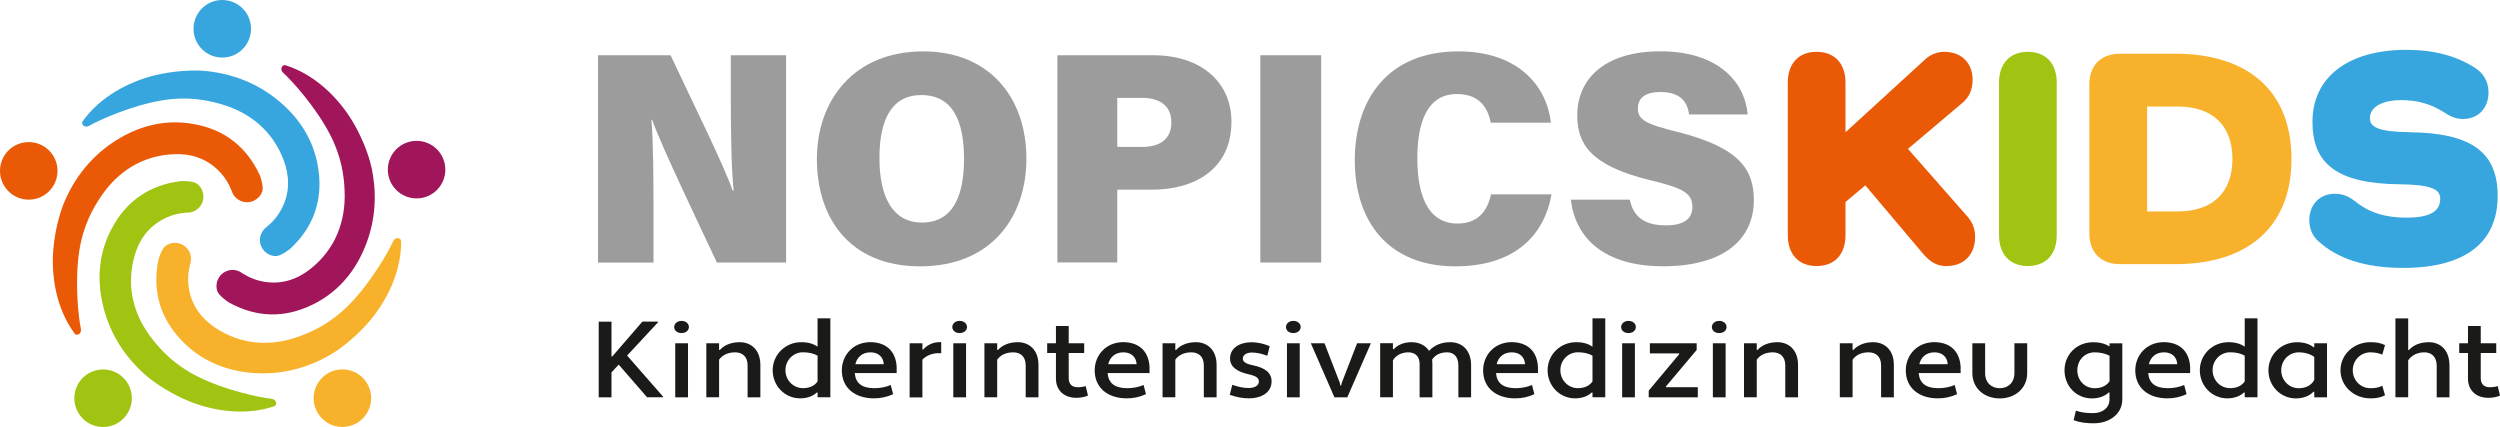 <?xml version="1.0" encoding="UTF-8"?> <svg xmlns="http://www.w3.org/2000/svg" width="363" height="62" viewBox="0 0 363 62" fill="none"><path d="M11.994 17.617C11.721 18.005 12.253 18.674 12.972 18.257C14.337 17.458 19.073 15.315 23.528 14.574C27.201 13.962 29.982 14.516 32.023 15.099C36.299 16.308 39.597 19.012 41.207 23.299C42.062 25.594 42.091 27.939 40.948 30.205C40.416 31.263 39.691 32.147 38.749 32.931C38.146 33.356 37.743 34.054 37.743 34.852C37.743 36.14 38.792 37.183 40.079 37.183C40.761 37.183 42.033 36.226 42.17 36.096C45.483 33.003 46.863 29.169 46.245 24.688C45.727 20.926 43.945 17.782 41.142 15.236C38.002 12.38 34.265 10.797 30.082 10.33C27.776 10.078 24.75 10.373 22.479 10.934C18.8 11.84 14.588 13.97 11.994 17.624V17.617Z" fill="#37A6DE"></path><path d="M32.274 8.359C34.58 8.359 36.45 6.488 36.45 4.179C36.45 1.871 34.58 0 32.274 0C29.968 0 28.099 1.871 28.099 4.179C28.099 6.488 29.968 8.359 32.274 8.359Z" fill="#37A6DE"></path><path d="M10.83 48.44C11.11 48.822 11.915 48.52 11.735 47.707C11.397 46.16 10.83 40.988 11.498 36.521C12.051 32.831 13.438 30.356 14.617 28.594C17.082 24.896 20.675 22.587 25.246 22.386C27.689 22.278 29.924 22.976 31.728 24.767C32.569 25.601 33.187 26.565 33.639 27.702C33.855 28.407 34.394 29.004 35.156 29.248C36.385 29.644 37.693 28.968 38.095 27.745C38.303 27.09 37.793 25.587 37.714 25.414C35.795 21.3 32.583 18.804 28.135 18.012C24.398 17.343 20.862 18.07 17.578 19.947C13.898 22.055 11.232 25.119 9.5 28.961C8.544 31.076 7.898 34.046 7.725 36.392C7.445 40.175 8.171 44.844 10.844 48.44H10.83Z" fill="#E95906"></path><path d="M4.175 28.989C6.481 28.989 8.351 27.118 8.351 24.81C8.351 22.502 6.481 20.631 4.175 20.631C1.869 20.631 0 22.502 0 24.81C0 27.118 1.869 28.989 4.175 28.989Z" fill="#E95906"></path><path d="M39.812 58.993C40.265 58.842 40.222 57.986 39.396 57.9C37.822 57.742 32.727 56.691 28.695 54.67C25.361 53.001 23.442 50.915 22.127 49.246C19.374 45.757 18.296 41.621 19.518 37.212C20.172 34.852 21.53 32.939 23.78 31.78C24.829 31.241 25.936 30.946 27.157 30.874C27.898 30.889 28.631 30.558 29.098 29.91C29.852 28.867 29.622 27.407 28.573 26.652C28.02 26.249 26.431 26.277 26.245 26.299C21.746 26.853 18.383 29.14 16.248 33.133C14.459 36.485 14.056 40.067 14.825 43.779C15.688 47.937 17.779 51.419 20.891 54.253C22.608 55.814 25.231 57.353 27.402 58.238C30.909 59.669 35.573 60.425 39.812 58.993Z" fill="#A1C413"></path><path d="M14.969 62C17.275 62 19.145 60.129 19.145 57.821C19.145 55.512 17.275 53.641 14.969 53.641C12.663 53.641 10.794 55.512 10.794 57.821C10.794 60.129 12.663 62 14.969 62Z" fill="#A1C413"></path><path d="M58.231 35.003C58.231 34.528 57.398 34.298 57.067 35.061C56.435 36.507 53.855 41.031 50.693 44.247C48.077 46.901 45.504 48.088 43.514 48.822C39.346 50.361 35.084 50.117 31.268 47.592C29.227 46.239 27.833 44.362 27.423 41.858C27.236 40.693 27.301 39.542 27.603 38.362C27.847 37.665 27.754 36.859 27.287 36.219C26.525 35.176 25.066 34.946 24.031 35.708C23.478 36.111 23.011 37.629 22.975 37.816C22.113 42.276 23.248 46.182 26.381 49.447C29.012 52.188 32.296 53.677 36.061 54.094C40.28 54.555 44.232 53.641 47.89 51.555C49.91 50.404 52.173 48.383 53.69 46.592C56.133 43.693 58.289 39.492 58.246 35.01L58.231 35.003Z" fill="#F8B12B"></path><path d="M49.716 61.993C52.022 61.993 53.891 60.122 53.891 57.813C53.891 55.505 52.022 53.634 49.716 53.634C47.41 53.634 45.541 55.505 45.541 57.813C45.541 60.122 47.41 61.993 49.716 61.993Z" fill="#F8B12B"></path><path d="M41.451 9.474C40.998 9.33 40.531 10.049 41.149 10.603C42.328 11.653 45.828 15.502 47.912 19.516C49.629 22.825 49.96 25.645 50.039 27.767C50.211 32.205 48.666 36.19 45.087 39.039C43.169 40.564 40.955 41.312 38.447 40.923C37.276 40.743 36.212 40.326 35.177 39.672C34.588 39.226 33.798 39.06 33.043 39.312C31.821 39.715 31.153 41.031 31.548 42.254C31.764 42.909 33.057 43.822 33.223 43.909C37.19 46.11 41.257 46.232 45.325 44.261C48.738 42.606 51.174 39.938 52.727 36.485C54.466 32.615 54.825 28.565 53.97 24.443C53.503 22.17 52.281 19.386 51.045 17.387C49.047 14.164 45.72 10.812 41.451 9.474Z" fill="#A1165A"></path><path d="M60.488 28.81C62.794 28.81 64.663 26.938 64.663 24.63C64.663 22.322 62.794 20.451 60.488 20.451C58.182 20.451 56.312 22.322 56.312 24.63C56.312 26.938 58.182 28.81 60.488 28.81Z" fill="#A1165A"></path><path d="M86.826 38.111V8.021H97.369C100.531 14.797 105.108 23.954 106.373 27.666H106.524C106.194 24.544 106.115 19.228 106.115 14.423V8.021H114.142V38.118H104.095C101.544 32.672 96.104 21.379 94.695 17.408H94.58C94.861 20.242 94.889 26.062 94.889 31.363V38.125H86.833L86.826 38.111Z" fill="#9C9C9C"></path><path d="M149.032 23.041C149.032 31.55 143.908 38.672 133.61 38.672C123.312 38.672 118.612 31.594 118.612 23.084C118.612 14.574 123.973 7.46 134.063 7.46C143.541 7.46 149.032 14.034 149.032 23.041ZM127.695 22.947C127.695 28.472 129.528 32.313 133.89 32.313C138.468 32.313 139.977 28.234 139.977 23.105C139.977 17.617 138.374 13.804 133.775 13.804C129.492 13.804 127.695 17.343 127.695 22.94V22.947Z" fill="#9C9C9C"></path><path d="M153.53 8.021H167.465C174.242 8.021 178.805 11.797 178.805 17.674C178.805 24.436 173.623 27.544 167.256 27.544H162.226V38.111H153.53V8.021ZM162.226 21.336H165.819C168.306 21.336 170.081 20.3 170.081 17.789C170.081 15.279 168.298 14.214 165.841 14.214H162.226V21.343V21.336Z" fill="#9C9C9C"></path><path d="M191.834 8.021V38.118H183.002V8.021H191.834Z" fill="#9C9C9C"></path><path d="M225.28 28.213C224.18 34.507 219.567 38.672 211.317 38.672C201.471 38.672 196.714 32.018 196.714 23.285C196.714 14.552 201.414 7.46 211.741 7.46C220.573 7.46 224.597 12.603 225.194 17.811H216.448C216.045 15.639 214.795 13.653 211.539 13.653C207.256 13.653 205.797 17.725 205.797 22.976C205.797 27.745 207.012 32.457 211.64 32.457C215.14 32.457 216.124 29.91 216.498 28.213H225.287H225.28Z" fill="#9C9C9C"></path><path d="M236.656 28.997C237.159 31.622 238.991 32.723 241.837 32.723C244.503 32.723 245.732 31.788 245.732 30.04C245.732 28.061 244.403 27.313 239.652 26.177C230.784 24.026 229.016 20.789 229.016 16.732C229.016 11.682 232.725 7.452 241.09 7.452C249.455 7.452 253.342 11.869 253.766 16.617H245.258C245.028 15.005 244.201 13.358 241.075 13.358C239.056 13.358 237.82 14.121 237.82 15.746C237.82 17.372 238.919 18.012 243.555 19.149C252.818 21.465 254.657 24.803 254.657 29.083C254.657 34.737 250.303 38.664 241.478 38.664C233.163 38.664 228.758 34.78 228.089 28.989H236.663L236.656 28.997Z" fill="#9C9C9C"></path><path d="M89.83 52.951L88.788 54.066V57.691H86.934V46.707H88.788V51.742L88.889 51.771L93.272 46.7H95.522L95.558 46.779L91.059 51.627L96.291 57.605L96.255 57.684H93.955L89.837 52.944L89.83 52.951Z" fill="#1A1A18"></path><path d="M98.95 46.592C99.647 46.592 100.028 47.031 100.028 47.484C100.028 47.937 99.647 48.361 98.95 48.361C98.253 48.361 97.894 47.922 97.894 47.484C97.894 47.045 98.289 46.592 98.95 46.592ZM98.044 49.843H99.899V57.691H98.044V49.843Z" fill="#1A1A18"></path><path d="M102.558 49.843H104.412V50.8L104.512 50.829C105.109 50.152 106.101 49.685 107.408 49.685C109.047 49.685 110.405 50.8 110.405 52.98V57.691H108.551V53.044C108.551 51.728 107.739 51.16 106.747 51.16C105.756 51.16 104.929 51.505 104.412 52.224V57.684H102.558V49.836V49.843Z" fill="#1A1A18"></path><path d="M118.712 50.325V46.225H120.567V57.684H118.712V57.008L118.612 56.979C118.08 57.497 117.239 57.842 116.183 57.842C113.962 57.842 112.194 56.037 112.194 53.764C112.194 51.49 114.034 49.685 116.348 49.685C117.376 49.685 118.102 49.922 118.712 50.332V50.325ZM118.712 55.397V51.642C118.166 51.325 117.44 51.152 116.578 51.152C115.205 51.152 114.048 52.282 114.048 53.756C114.048 55.231 115.205 56.36 116.578 56.36C117.44 56.36 118.217 56.094 118.712 55.389V55.397Z" fill="#1A1A18"></path><path d="M130.196 53.231V54.174H124.11C124.239 55.634 125.116 56.339 126.905 56.367C127.782 56.367 128.63 56.209 129.334 55.9L129.679 57.231C128.817 57.641 127.861 57.842 126.898 57.842C124.117 57.842 122.234 56.303 122.234 53.778C122.234 51.627 123.808 49.714 126.337 49.678C128.587 49.678 130.046 50.915 130.196 53.224V53.231ZM124.189 52.886H128.328C128.242 51.728 127.437 51.16 126.395 51.16C125.202 51.16 124.44 51.864 124.196 52.886H124.189Z" fill="#1A1A18"></path><path d="M132.079 49.843H133.933V50.735L134.034 50.764C134.58 50.138 135.421 49.678 136.434 49.678H136.664V51.282H136.269C135.327 51.282 134.515 51.642 133.933 52.21V57.706H132.079V49.843Z" fill="#1A1A18"></path><path d="M139.33 46.592C140.027 46.592 140.408 47.031 140.408 47.484C140.408 47.937 140.027 48.361 139.33 48.361C138.633 48.361 138.274 47.922 138.274 47.484C138.274 47.045 138.669 46.592 139.33 46.592ZM138.418 49.843H140.272V57.691H138.418V49.843Z" fill="#1A1A18"></path><path d="M142.938 49.843H144.792V50.8L144.893 50.829C145.489 50.152 146.481 49.685 147.789 49.685C149.427 49.685 150.786 50.8 150.786 52.98V57.691H148.931V53.044C148.931 51.728 148.119 51.16 147.128 51.16C146.136 51.16 145.31 51.505 144.792 52.224V57.684H142.938V49.836V49.843Z" fill="#1A1A18"></path><path d="M152.05 49.843H153.322V47.333H155.176V49.843H157.426V51.253H155.176V54.907C155.176 55.835 155.723 56.224 156.47 56.224C156.915 56.224 157.332 56.173 157.641 56.051L157.972 57.432C157.512 57.655 156.88 57.763 156.269 57.763C154.594 57.763 153.322 56.756 153.322 54.972V51.253H152.05V49.843Z" fill="#1A1A18"></path><path d="M166.912 53.231V54.174H160.825C160.954 55.634 161.831 56.339 163.62 56.367C164.497 56.367 165.345 56.209 166.049 55.9L166.394 57.231C165.532 57.641 164.576 57.842 163.613 57.842C160.832 57.842 158.949 56.303 158.949 53.778C158.949 51.627 160.523 49.714 163.053 49.678C165.302 49.678 166.761 50.915 166.912 53.224V53.231ZM160.904 52.886H165.043C164.957 51.728 164.152 51.16 163.11 51.16C161.917 51.16 161.155 51.864 160.911 52.886H160.904Z" fill="#1A1A18"></path><path d="M168.802 49.843H170.656V50.8L170.756 50.829C171.353 50.152 172.345 49.685 173.653 49.685C175.291 49.685 176.649 50.8 176.649 52.98V57.691H174.795V53.044C174.795 51.728 173.983 51.16 172.991 51.16C172 51.16 171.173 51.505 170.656 52.224V57.684H168.802V49.836V49.843Z" fill="#1A1A18"></path><path d="M178.913 55.871C179.689 56.137 180.487 56.339 181.277 56.339C182.068 56.339 182.786 56.058 182.786 55.397C182.786 54.907 182.456 54.598 181.248 54.332C179.674 53.986 178.604 53.282 178.604 52.059C178.604 50.476 180.091 49.692 181.715 49.692C182.657 49.692 183.555 49.929 184.36 50.26L184.015 51.656C183.289 51.39 182.527 51.188 181.78 51.188C181.083 51.188 180.458 51.483 180.458 52.066C180.458 52.476 180.774 52.807 181.917 53.037C183.605 53.382 184.633 54.073 184.633 55.375C184.633 57.051 183.059 57.842 181.37 57.842C180.393 57.842 179.437 57.641 178.561 57.324L178.927 55.878L178.913 55.871Z" fill="#1A1A18"></path><path d="M187.781 46.592C188.478 46.592 188.859 47.031 188.859 47.484C188.859 47.937 188.478 48.361 187.781 48.361C187.084 48.361 186.725 47.922 186.725 47.484C186.725 47.045 187.12 46.592 187.781 46.592ZM186.868 49.843H188.722V57.691H186.868V49.843Z" fill="#1A1A18"></path><path d="M194.529 55.569L194.629 55.993H194.73L194.831 55.569L197.051 49.843H199.056L195.628 57.691H193.76L190.332 49.843H192.315L194.536 55.569H194.529Z" fill="#1A1A18"></path><path d="M213.609 57.691H211.755V53.044C211.755 51.728 211.029 51.16 210.116 51.16C209.254 51.16 208.428 51.455 207.946 52.21C207.96 52.382 207.982 52.555 207.982 52.728V57.691H206.128V52.857C206.128 51.663 205.402 51.16 204.489 51.16C203.577 51.16 202.722 51.534 202.254 52.318V57.684H200.4V49.836H202.254V50.67L202.355 50.721C202.901 50.109 203.814 49.685 204.949 49.685C206.006 49.685 206.954 50.109 207.501 50.944C208.212 50.16 209.254 49.685 210.576 49.685C212.265 49.685 213.602 50.814 213.602 53.044V57.691H213.609Z" fill="#1A1A18"></path><path d="M223.311 53.231V54.174H217.224C217.353 55.634 218.23 56.339 220.019 56.367C220.896 56.367 221.744 56.209 222.448 55.9L222.793 57.231C221.931 57.641 220.975 57.842 220.012 57.842C217.231 57.842 215.348 56.303 215.348 53.778C215.348 51.627 216.922 49.714 219.452 49.678C221.701 49.678 223.16 50.915 223.311 53.224V53.231ZM217.303 52.886H221.442C221.356 51.728 220.551 51.16 219.509 51.16C218.316 51.16 217.554 51.864 217.31 52.886H217.303Z" fill="#1A1A18"></path><path d="M231.23 50.325V46.225H233.084V57.684H231.23V57.008L231.129 56.979C230.598 57.497 229.757 57.842 228.7 57.842C226.48 57.842 224.712 56.037 224.712 53.764C224.712 51.49 226.552 49.685 228.866 49.685C229.893 49.685 230.619 49.922 231.23 50.332V50.325ZM231.23 55.397V51.642C230.684 51.325 229.958 51.152 229.096 51.152C227.723 51.152 226.566 52.282 226.566 53.756C226.566 55.231 227.723 56.36 229.096 56.36C229.958 56.36 230.734 56.094 231.23 55.389V55.397Z" fill="#1A1A18"></path><path d="M236.448 46.592C237.145 46.592 237.525 47.031 237.525 47.484C237.525 47.937 237.145 48.361 236.448 48.361C235.75 48.361 235.391 47.922 235.391 47.484C235.391 47.045 235.786 46.592 236.448 46.592ZM235.535 49.843H237.389V57.691H235.535V49.843Z" fill="#1A1A18"></path><path d="M239.559 49.843H246.357V50.814L241.873 56.137L241.923 56.217H246.522V57.691H239.394V56.72L243.842 51.397L243.792 51.318H239.559V49.843Z" fill="#1A1A18"></path><path d="M249.62 46.592C250.317 46.592 250.698 47.031 250.698 47.484C250.698 47.937 250.317 48.361 249.62 48.361C248.923 48.361 248.563 47.922 248.563 47.484C248.563 47.045 248.959 46.592 249.62 46.592ZM248.707 49.843H250.561V57.691H248.707V49.843Z" fill="#1A1A18"></path><path d="M253.228 49.843H255.082V50.8L255.182 50.829C255.779 50.152 256.77 49.685 258.078 49.685C259.717 49.685 261.075 50.8 261.075 52.98V57.691H259.221V53.044C259.221 51.728 258.409 51.16 257.417 51.16C256.426 51.16 255.599 51.505 255.082 52.224V57.684H253.228V49.836V49.843Z" fill="#1A1A18"></path><path d="M267.141 49.843H268.995V50.8L269.095 50.829C269.692 50.152 270.684 49.685 271.991 49.685C273.63 49.685 274.988 50.8 274.988 52.98V57.691H273.134V53.044C273.134 51.728 272.322 51.16 271.33 51.16C270.339 51.16 269.512 51.505 268.995 52.224V57.684H267.141V49.836V49.843Z" fill="#1A1A18"></path><path d="M284.682 53.231V54.174H278.595C278.725 55.634 279.601 56.339 281.391 56.367C282.268 56.367 283.116 56.209 283.82 55.9L284.165 57.231C283.302 57.641 282.347 57.842 281.384 57.842C278.603 57.842 276.72 56.303 276.72 53.778C276.72 51.627 278.294 49.714 280.823 49.678C283.073 49.678 284.531 50.915 284.682 53.224V53.231ZM278.674 52.886H282.814C282.728 51.728 281.923 51.16 280.881 51.16C279.688 51.16 278.926 51.864 278.682 52.886H278.674Z" fill="#1A1A18"></path><path d="M294.348 54.174C294.348 56.389 292.595 57.849 290.36 57.849C288.125 57.849 286.386 56.389 286.386 54.174V49.843H288.24V54.174C288.24 55.584 289.167 56.368 290.36 56.368C291.553 56.368 292.494 55.584 292.494 54.174V49.843H294.348V54.174Z" fill="#1A1A18"></path><path d="M306.306 57.001L306.206 56.972C305.674 57.49 304.819 57.849 303.755 57.849C301.455 57.849 299.767 56.044 299.767 53.771C299.767 51.498 301.52 49.692 303.92 49.692C304.962 49.692 305.688 49.929 306.306 50.303V49.85H308.16V57.979C308.16 60.144 306.256 61.461 304.021 61.461C302.943 61.461 302.038 61.367 301.089 61.007L301.419 59.626C302.167 59.907 302.993 59.986 303.949 59.986C305.221 59.986 306.299 59.267 306.299 57.979V57.008L306.306 57.001ZM306.306 55.368V51.663C305.746 51.332 304.919 51.16 304.157 51.16C302.699 51.16 301.628 52.289 301.628 53.764C301.628 55.238 302.706 56.368 304.157 56.368C305.02 56.368 305.81 56.087 306.306 55.361V55.368Z" fill="#1A1A18"></path><path d="M318.006 53.231V54.174H311.919C312.048 55.634 312.925 56.339 314.715 56.367C315.591 56.367 316.439 56.209 317.144 55.9L317.489 57.231C316.626 57.641 315.67 57.842 314.707 57.842C311.926 57.842 310.043 56.303 310.043 53.778C310.043 51.627 311.617 49.714 314.147 49.678C316.396 49.678 317.855 50.915 318.006 53.224V53.231ZM312.005 52.886H316.145C316.058 51.728 315.254 51.16 314.212 51.16C313.019 51.16 312.257 51.864 312.013 52.886H312.005Z" fill="#1A1A18"></path><path d="M325.933 50.325V46.225H327.787V57.684H325.933V57.008L325.832 56.979C325.3 57.497 324.459 57.842 323.403 57.842C321.182 57.842 319.415 56.037 319.415 53.764C319.415 51.49 321.254 49.685 323.568 49.685C324.596 49.685 325.322 49.922 325.933 50.332V50.325ZM325.933 55.397V51.642C325.386 51.325 324.661 51.152 323.798 51.152C322.426 51.152 321.269 52.282 321.269 53.756C321.269 55.231 322.426 56.36 323.798 56.36C324.661 56.36 325.437 56.094 325.933 55.389V55.397Z" fill="#1A1A18"></path><path d="M335.951 50.419L336.03 50.39V49.843H337.884V57.691H336.03V56.893L335.929 56.864C335.397 57.447 334.492 57.849 333.363 57.849C331.143 57.849 329.375 56.044 329.375 53.771C329.375 51.498 331.215 49.692 333.529 49.692C334.635 49.692 335.397 49.987 335.943 50.433L335.951 50.419ZM336.03 55.181V51.821C335.469 51.411 334.671 51.16 333.766 51.16C332.379 51.16 331.236 52.289 331.236 53.764C331.236 55.238 332.379 56.368 333.766 56.368C334.693 56.368 335.555 56.037 336.03 55.173V55.181Z" fill="#1A1A18"></path><path d="M344.172 56.368C344.819 56.368 345.415 56.288 345.911 56.008L346.306 57.403C345.595 57.749 344.934 57.842 344.172 57.842C341.757 57.842 339.838 56.037 339.838 53.764C339.838 51.49 341.757 49.685 344.172 49.685C344.934 49.685 345.595 49.764 346.306 50.109L345.911 51.49C345.48 51.318 344.919 51.16 344.172 51.16C342.763 51.16 341.621 52.303 341.621 53.764C341.621 55.224 342.763 56.368 344.172 56.368Z" fill="#1A1A18"></path><path d="M347.815 46.232H349.67V50.8L349.77 50.829C350.367 50.153 351.358 49.685 352.666 49.685C354.305 49.685 355.663 50.814 355.663 53.044V57.691H353.809V53.109C353.809 51.742 352.997 51.16 352.005 51.16C351.013 51.16 350.165 51.584 349.67 52.318V57.684H347.815V46.225V46.232Z" fill="#1A1A18"></path><path d="M357.079 49.843H358.351V47.333H360.205V49.843H362.454V51.253H360.205V54.907C360.205 55.835 360.751 56.224 361.498 56.224C361.944 56.224 362.361 56.173 362.67 56.051L363 57.432C362.54 57.655 361.908 57.763 361.297 57.763C359.623 57.763 358.351 56.756 358.351 54.972V51.253H357.079V49.843Z" fill="#1A1A18"></path><path d="M285.696 31.471C286.378 32.248 286.788 33.248 286.788 34.349C286.788 36.996 285.149 38.636 282.598 38.636C281.319 38.636 280.32 38.089 279.314 36.945L270.841 26.911L267.967 29.328V34.161C267.967 36.945 266.371 38.629 263.777 38.629C261.183 38.629 259.587 36.938 259.587 34.161V11.991C259.587 9.208 261.183 7.524 263.777 7.524C266.371 7.524 267.967 9.215 267.967 11.991V19.199L279.494 8.661C280.22 7.978 281.183 7.524 282.318 7.524C284.776 7.524 286.421 9.121 286.421 11.581C286.421 13.085 285.875 14.178 284.92 14.955L277.036 21.616L285.696 31.471Z" fill="#E95906"></path><path d="M298.638 11.991V34.161C298.638 36.945 297.043 38.629 294.448 38.629C291.854 38.629 290.259 36.938 290.259 34.161V11.991C290.259 9.208 291.854 7.524 294.448 7.524C297.043 7.524 298.638 9.215 298.638 11.991Z" fill="#A1C413"></path><path d="M315.814 7.798C326.572 7.798 332.723 13.365 332.723 23.076C332.723 32.788 326.572 38.355 315.814 38.355H307.837C305.056 38.355 303.374 36.665 303.374 33.888V12.265C303.374 9.481 305.063 7.798 307.837 7.798H315.814ZM316.223 30.701C321.283 30.701 324.15 27.918 324.15 23.084C324.15 18.25 321.275 15.466 316.223 15.466H311.761V30.701H316.223Z" fill="#F8B12B"></path><path d="M349.856 19.199C359.105 19.293 362.662 22.3 362.662 28.457C362.662 35.255 357.876 38.902 348.943 38.902C343.517 38.902 339.371 37.578 336.59 34.982C335.814 34.298 335.311 33.248 335.311 31.968C335.311 29.73 336.813 28.133 339.004 28.133C340.327 28.133 341.189 28.637 341.965 29.227C343.97 30.867 346.342 31.601 349.396 31.601C352.766 31.601 354.319 30.73 354.319 28.86C354.319 27.493 353.039 26.81 348.44 26.759C339.277 26.666 335.77 23.745 335.77 17.681C335.77 11.2 340.966 7.237 349.396 7.237C353.406 7.237 356.69 8.107 359.421 9.884C360.607 10.661 361.333 11.848 361.333 13.444C361.333 15.682 359.831 17.279 357.639 17.279C356.453 17.279 355.591 16.775 354.814 16.271C352.946 15.085 350.984 14.538 348.706 14.538C345.831 14.538 344.107 15.545 344.107 17.185C344.107 18.465 345.429 19.149 349.849 19.192L349.856 19.199Z" fill="#37A6DE"></path></svg> 